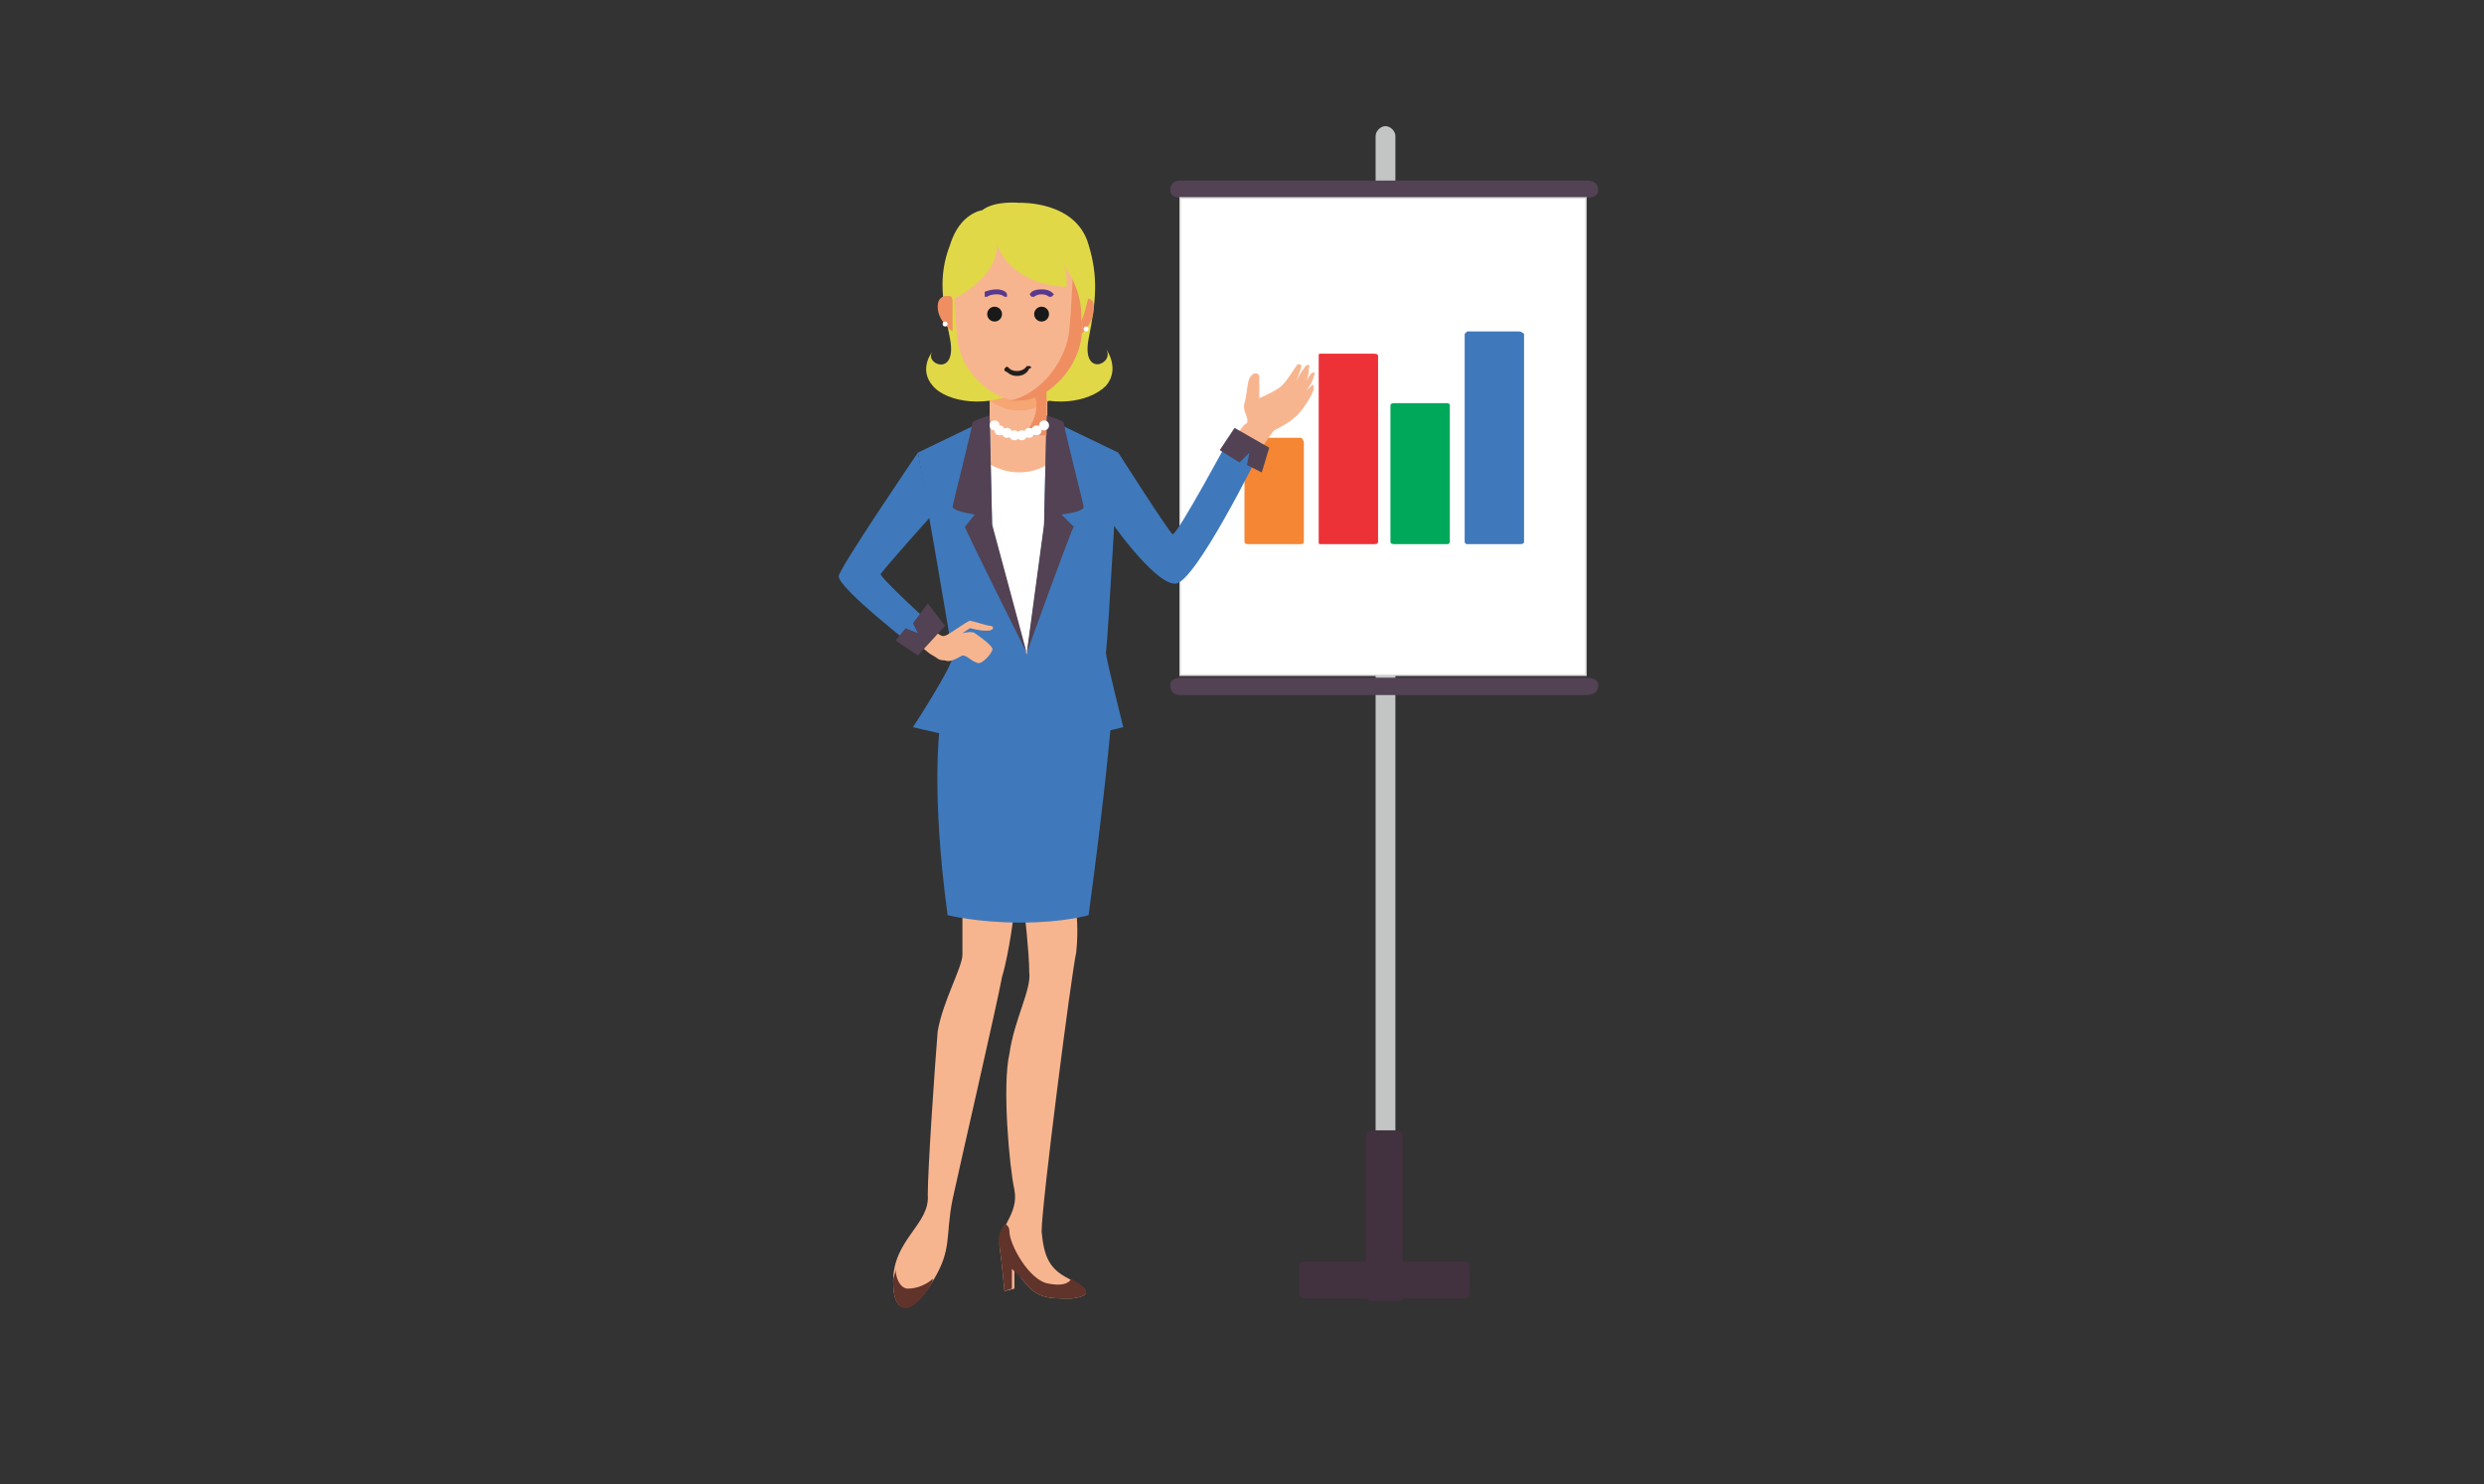 <?xml version="1.0" encoding="UTF-8"?>
<!DOCTYPE svg PUBLIC "-//W3C//DTD SVG 1.1//EN" "http://www.w3.org/Graphics/SVG/1.1/DTD/svg11.dtd">
<!-- Creator: CorelDRAW X8 -->
<svg xmlns="http://www.w3.org/2000/svg" xml:space="preserve" width="1004px" height="600px" version="1.1" style="shape-rendering:geometricPrecision; text-rendering:geometricPrecision; image-rendering:optimizeQuality; fill-rule:evenodd; clip-rule:evenodd"
viewBox="0 0 1004 600"
 xmlns:xlink="http://www.w3.org/1999/xlink">
 <rect x="0" y="0" width="1004" height="600" fill="#333333" stroke="none"/>
 <defs>
  <style type="text/css">
   <![CDATA[
    .str0 {stroke:#DADADA;stroke-width:0.612}
    .fil13 {fill:#F58634}
    .fil14 {fill:#ED3237}
    .fil7 {fill:#E0D847}
    .fil9 {fill:#60332B}
    .fil5 {fill:#3F79BC}
    .fil15 {fill:#00A859}
    .fil10 {fill:#191919}
    .fil12 {fill:#23201D}
    .fil1 {fill:#42313E}
    .fil2 {fill:#524253}
    .fil11 {fill:#59398E}
    .fil0 {fill:#C2C5C3}
    .fil8 {fill:#EE8E61}
    .fil6 {fill:#F5A673}
    .fil4 {fill:#F7B58F}
    .fil3 {fill:white}
   ]]>
  </style>
 </defs>
 <g id="Camada_x0020_1">
  <g id="_1516888083152">
   <path id="XMLID_111_" class="fil0" d="M560 480l0 0c-2,0 -4,-2 -4,-4l0 -421c0,-2 2,-4 4,-4l0 0c2,0 4,2 4,4l0 421c0,2 -2,4 -4,4z"/>
   <path id="XMLID_110_" class="fil1" d="M565 526l-11 0c-1,0 -2,-2 -2,-3l0 -63c0,-2 1,-3 2,-3l11 0c1,0 2,1 2,3l0 63c0,2 -1,3 -2,3z"/>
   <path id="XMLID_109_" class="fil1" d="M525 523l0 -11c0,-1 1,-2 3,-2l63 0c2,0 3,1 3,2l0 11c0,1 -1,2 -3,2l-63 0c-2,0 -3,-1 -3,-2z"/>
   <path id="XMLID_108_" class="fil2" d="M641 80l-164 0c-2,0 -4,-1 -4,-3l0 0c0,-3 2,-4 4,-4l164 0c3,0 5,1 5,4l0 0c0,2 -2,3 -5,3z"/>
   <path id="XMLID_107_" class="fil2" d="M641 281l-164 0c-2,0 -4,-1 -4,-4l0 0c0,-2 2,-3 4,-3l164 0c3,0 5,1 5,3l0 0c0,3 -2,4 -5,4z"/>
   <rect id="XMLID_106_" class="fil3 str0" x="477" y="80" width="164" height="193"/>
   <path id="XMLID_101_" class="fil4" d="M435 368c0,0 1,8 0,17 -2,9 -14,102 -14,113 1,10 3,15 11,19 8,4 10,7 1,8 -10,0 -14,0 -20,-8l-3 -4 0 8 -4 1c0,0 -1,-11 -2,-18 -1,-7 8,-13 6,-23 -2,-9 -5,-42 -2,-55 2,-14 9,-26 8,-33 0,-8 -2,-25 -2,-25l21 0 0 0z"/>
   <path id="XMLID_100_" class="fil4" d="M410 368c0,0 -2,17 -5,27 -2,11 -17,76 -20,90 -3,15 0,20 -8,33 -7,12 -16,16 -16,0 0,-17 15,-23 14,-35 0,-11 3,-54 4,-66 2,-12 10,-26 10,-31 0,-5 0,-18 0,-18l21 0 0 0z"/>
   <path id="XMLID_98_" class="fil5" d="M449 293l-36 7 0 0 -1 0 0 0 0 0 -32 -7c0,0 -4,25 3,77 0,0 12,3 29,3l0 0c0,0 0,0 0,0 0,0 0,0 1,0l0 0c17,0 27,-3 27,-3 7,-52 9,-77 9,-77z"/>
   <polygon id="XMLID_97_" class="fil4" points="428,174 412,174 396,174 390,215 415,265 434,215 "/>
   <rect id="XMLID_96_" class="fil4" x="400" y="158" width="23.328" height="17.817"/>
   <path id="XMLID_95_" class="fil3" d="M394 183c0,0 7,8 18,8 11,0 17,-8 17,-8l0 48 -14 33 -21 -32 0 -49z"/>
   <path id="XMLID_94_" class="fil6" d="M400 162c3,2 7,4 12,4 5,0 9,-2 12,-4l0 -6 -24 0 0 6 0 0z"/>
   <path id="XMLID_140_" class="fil7" d="M447 141c4,6 -10,12 -7,-4 3,-15 4,-25 0,-38 -5,-18 -28,-17 -28,-17 0,0 -10,-1 -15,3 0,0 -9,1 -13,14 -5,13 -3,23 0,38 3,16 -11,10 -7,5 0,0 -6,7 0,14 6,7 23,9 35,2 12,7 28,5 35,-2 6,-7 0,-15 0,-15z"/>
   <path id="XMLID_91_" class="fil8" d="M385 120c0,0 -6,-2 -6,4 0,6 6,10 6,10l0 -14z"/>
   <path id="XMLID_89_" class="fil8" d="M437 121c0,0 6,-2 5,4 0,6 -5,10 -5,10l0 -14z"/>
   <path id="XMLID_88_" class="fil4" d="M412 95c-2,0 -21,-1 -27,12 0,0 1,24 2,30 1,13 14,25 25,25l0 0c0,0 0,0 0,0 0,0 0,0 0,0l0 0c11,0 23,-12 25,-25 1,-6 2,-30 2,-30 -7,-13 -26,-12 -27,-12z"/>
   <circle id="XMLID_46_" class="fil3" cx="382" cy="131" r="1"/>
   <circle id="XMLID_45_" class="fil3" cx="439" cy="133" r="1"/>
   <path id="XMLID_44_" class="fil5" d="M452 183l-29 -14 -1 44 -7 52 -14 -52 -1 -44 -29 14c0,0 13,74 14,82 1,3 -16,29 -16,29l43 10 42 -10c0,0 -7,-28 -7,-30 1,-8 5,-81 5,-81z"/>
   <path id="XMLID_43_" class="fil2" d="M400 168c0,0 -7,2 -7,3 0,2 -8,33 -8,34 1,2 9,3 9,3 0,0 -4,5 -4,5 0,1 25,51 25,51l-14 -52 -1 -44z"/>
   <path id="XMLID_42_" class="fil2" d="M423 168c0,0 7,2 7,3 0,2 8,33 8,34 0,2 -9,3 -9,3 0,0 5,5 5,5 -1,1 -19,51 -19,51l7 -52 1 -44z"/>
   <path id="XMLID_41_" class="fil5" d="M371 183c0,0 -32,47 -32,50 0,5 31,29 31,29l7 -9c0,0 -22,-20 -21,-21 3,-4 20,-23 20,-23l-5 -26z"/>
   <path id="XMLID_40_" class="fil4" d="M377 254c0,0 3,4 5,3 1,0 9,-6 10,-6 1,0 7,2 8,2 2,0 2,2 -1,2 -4,0 -6,-1 -7,-1 0,0 -3,2 -3,2 0,0 4,-1 5,0 0,0 6,4 7,6 1,1 -4,7 -6,6 -3,-1 -4,-3 -6,-3 -2,1 -5,3 -7,2 -3,0 -3,-1 -5,-2 -2,-1 -5,-4 -5,-4l5 -7z"/>
   <polygon id="XMLID_39_" class="fil2" points="382,253 375,244 369,252 371,256 366,254 362,259 371,265 "/>
   <path id="XMLID_38_" class="fil9" d="M409 513l4 4c6,8 10,8 20,8 9,-1 7,-4 0,-8 -1,2 -4,3 -9,2 -8,-1 -16,-16 -16,-21 0,-2 -1,-3 -2,-3 -2,3 -3,6 -2,9 1,7 2,18 2,18l3 -1 0 -8 0 0z"/>
   <path id="XMLID_29_" class="fil9" d="M377 517c-2,2 -6,4 -10,4 -3,0 -5,-4 -5,-8 0,2 -1,3 -1,5 0,16 9,13 16,0 0,0 0,-1 0,-1z"/>
   <circle id="XMLID_222_" class="fil10" cx="421" cy="127" r="3"/>
   <circle id="XMLID_221_" class="fil10" cx="402" cy="127" r="3"/>
   <path id="XMLID_220_" class="fil11" d="M425 120c0,0 0,0 -1,0 0,0 -1,-1 -3,-1 -2,0 -3,1 -3,1 -1,0 -1,0 -1,0 -1,-1 -1,-1 0,-2 0,0 1,-1 4,-1 3,0 4,1 5,2 0,0 0,0 -1,1 0,0 0,0 0,0z"/>
   <path id="XMLID_93_" class="fil11" d="M406 120c0,0 0,0 0,0 0,0 -1,-1 -3,-1 -3,0 -4,1 -4,1 0,0 -1,0 -1,0 0,-1 0,-1 0,-2 0,0 2,-1 5,-1 2,0 4,1 4,2 0,0 0,0 0,1 0,0 -1,0 -1,0z"/>
   <path id="XMLID_92_" class="fil12" d="M411 152c0,0 0,0 0,0 -3,0 -4,-2 -5,-2 0,-1 0,-1 0,-1 1,-1 1,-1 2,0 0,0 1,1 3,1 3,0 4,-2 4,-2 0,0 1,0 1,0 1,0 1,1 0,1 0,0 -1,3 -5,3z"/>
   <path id="XMLID_386_" class="fil8" d="M433 101c1,0 1,1 1,1 0,0 -1,27 -2,33 -2,13 -13,25 -24,27 2,0 3,0 4,0l0 0c0,0 0,0 0,0 0,0 0,0 0,0l0 0c11,0 23,-12 25,-25 1,-6 2,-30 2,-30 -1,-3 -3,-5 -6,-6z"/>
   <path id="XMLID_385_" class="fil8" d="M418 158c0,2 1,4 1,5 0,5 -2,10 -6,13l10 0 0 -18 -5 0z"/>
   <path id="XMLID_49_" class="fil7" d="M403 99c0,0 5,16 28,17 0,0 1,-7 -2,-10 0,0 9,10 8,24 0,0 6,-14 3,-26 -2,-13 -33,-16 -38,-11 0,0 -17,0 -18,13 -1,13 1,15 1,15 0,0 18,-8 18,-22z"/>
   <g id="XMLID_375_">
    <circle id="XMLID_37_" class="fil3" cx="402" cy="172" r="2"/>
    <circle id="XMLID_36_" class="fil3" cx="404" cy="174" r="2"/>
    <circle id="XMLID_35_" class="fil3" cx="407" cy="175" r="2"/>
    <circle id="XMLID_34_" class="fil3" cx="410" cy="176" r="2"/>
    <circle id="XMLID_33_" class="fil3" cx="413" cy="176" r="2"/>
    <circle id="XMLID_32_" class="fil3" cx="416" cy="175" r="2"/>
    <circle id="XMLID_31_" class="fil3" cx="419" cy="174" r="2"/>
    <circle id="XMLID_30_" class="fil3" cx="422" cy="172" r="2"/>
   </g>
   <path id="XMLID_576_" class="fil13" d="M526 220l-21 0c-1,0 -2,0 -2,-1l0 -40c0,-1 1,-2 2,-2l21 0c0,0 1,1 1,2l0 40c0,1 -1,1 -1,1z"/>
   <path id="XMLID_578_" class="fil14" d="M555 220l-21 0c-1,0 -1,0 -1,-1l0 -75c0,-1 0,-1 1,-1l21 0c1,0 2,0 2,1l0 75c0,1 -1,1 -2,1z"/>
   <path id="XMLID_579_" class="fil15" d="M585 220l-21 0c-1,0 -2,0 -2,-1l0 -55c0,-1 1,-1 2,-1l21 0c0,0 1,0 1,1l0 55c0,1 -1,1 -1,1z"/>
   <path id="XMLID_580_" class="fil5" d="M614 220l-21 0c0,0 -1,0 -1,-1l0 -84c0,0 1,-1 1,-1l21 0c1,0 2,1 2,1l0 84c0,1 -1,1 -2,1z"/>
   <path id="XMLID_99_" class="fil4" d="M500 176c0,0 2,-4 4,-5 1,-2 -2,-5 -1,-8 1,-3 1,-8 2,-10 1,-2 3,-3 4,-1 0,2 0,9 0,9 0,0 7,-3 9,-5 3,-3 5,-7 6,-8 0,-1 2,-1 2,0 0,1 -2,6 -2,6 0,0 2,-4 3,-5 1,-2 3,-2 2,0 0,3 -1,5 -1,5 0,0 1,-2 2,-3 1,-1 2,0 1,1 0,2 -3,6 -3,6 0,0 1,-1 2,-2 1,-1 1,0 1,1 0,2 -5,10 -8,12 -2,2 -6,4 -8,5 -1,1 -5,7 -5,7l-10 -5z"/>
   <path id="XMLID_28_" class="fil5" d="M452 183c0,0 21,33 22,33 2,0 23,-39 23,-39l12 6c0,0 -26,53 -34,53 -9,0 -28,-28 -28,-28l5 -25z"/>
   <polygon id="XMLID_27_" class="fil2" points="499,173 493,182 501,187 505,183 504,188 510,191 513,181 "/>
  </g>
 </g>
</svg>
